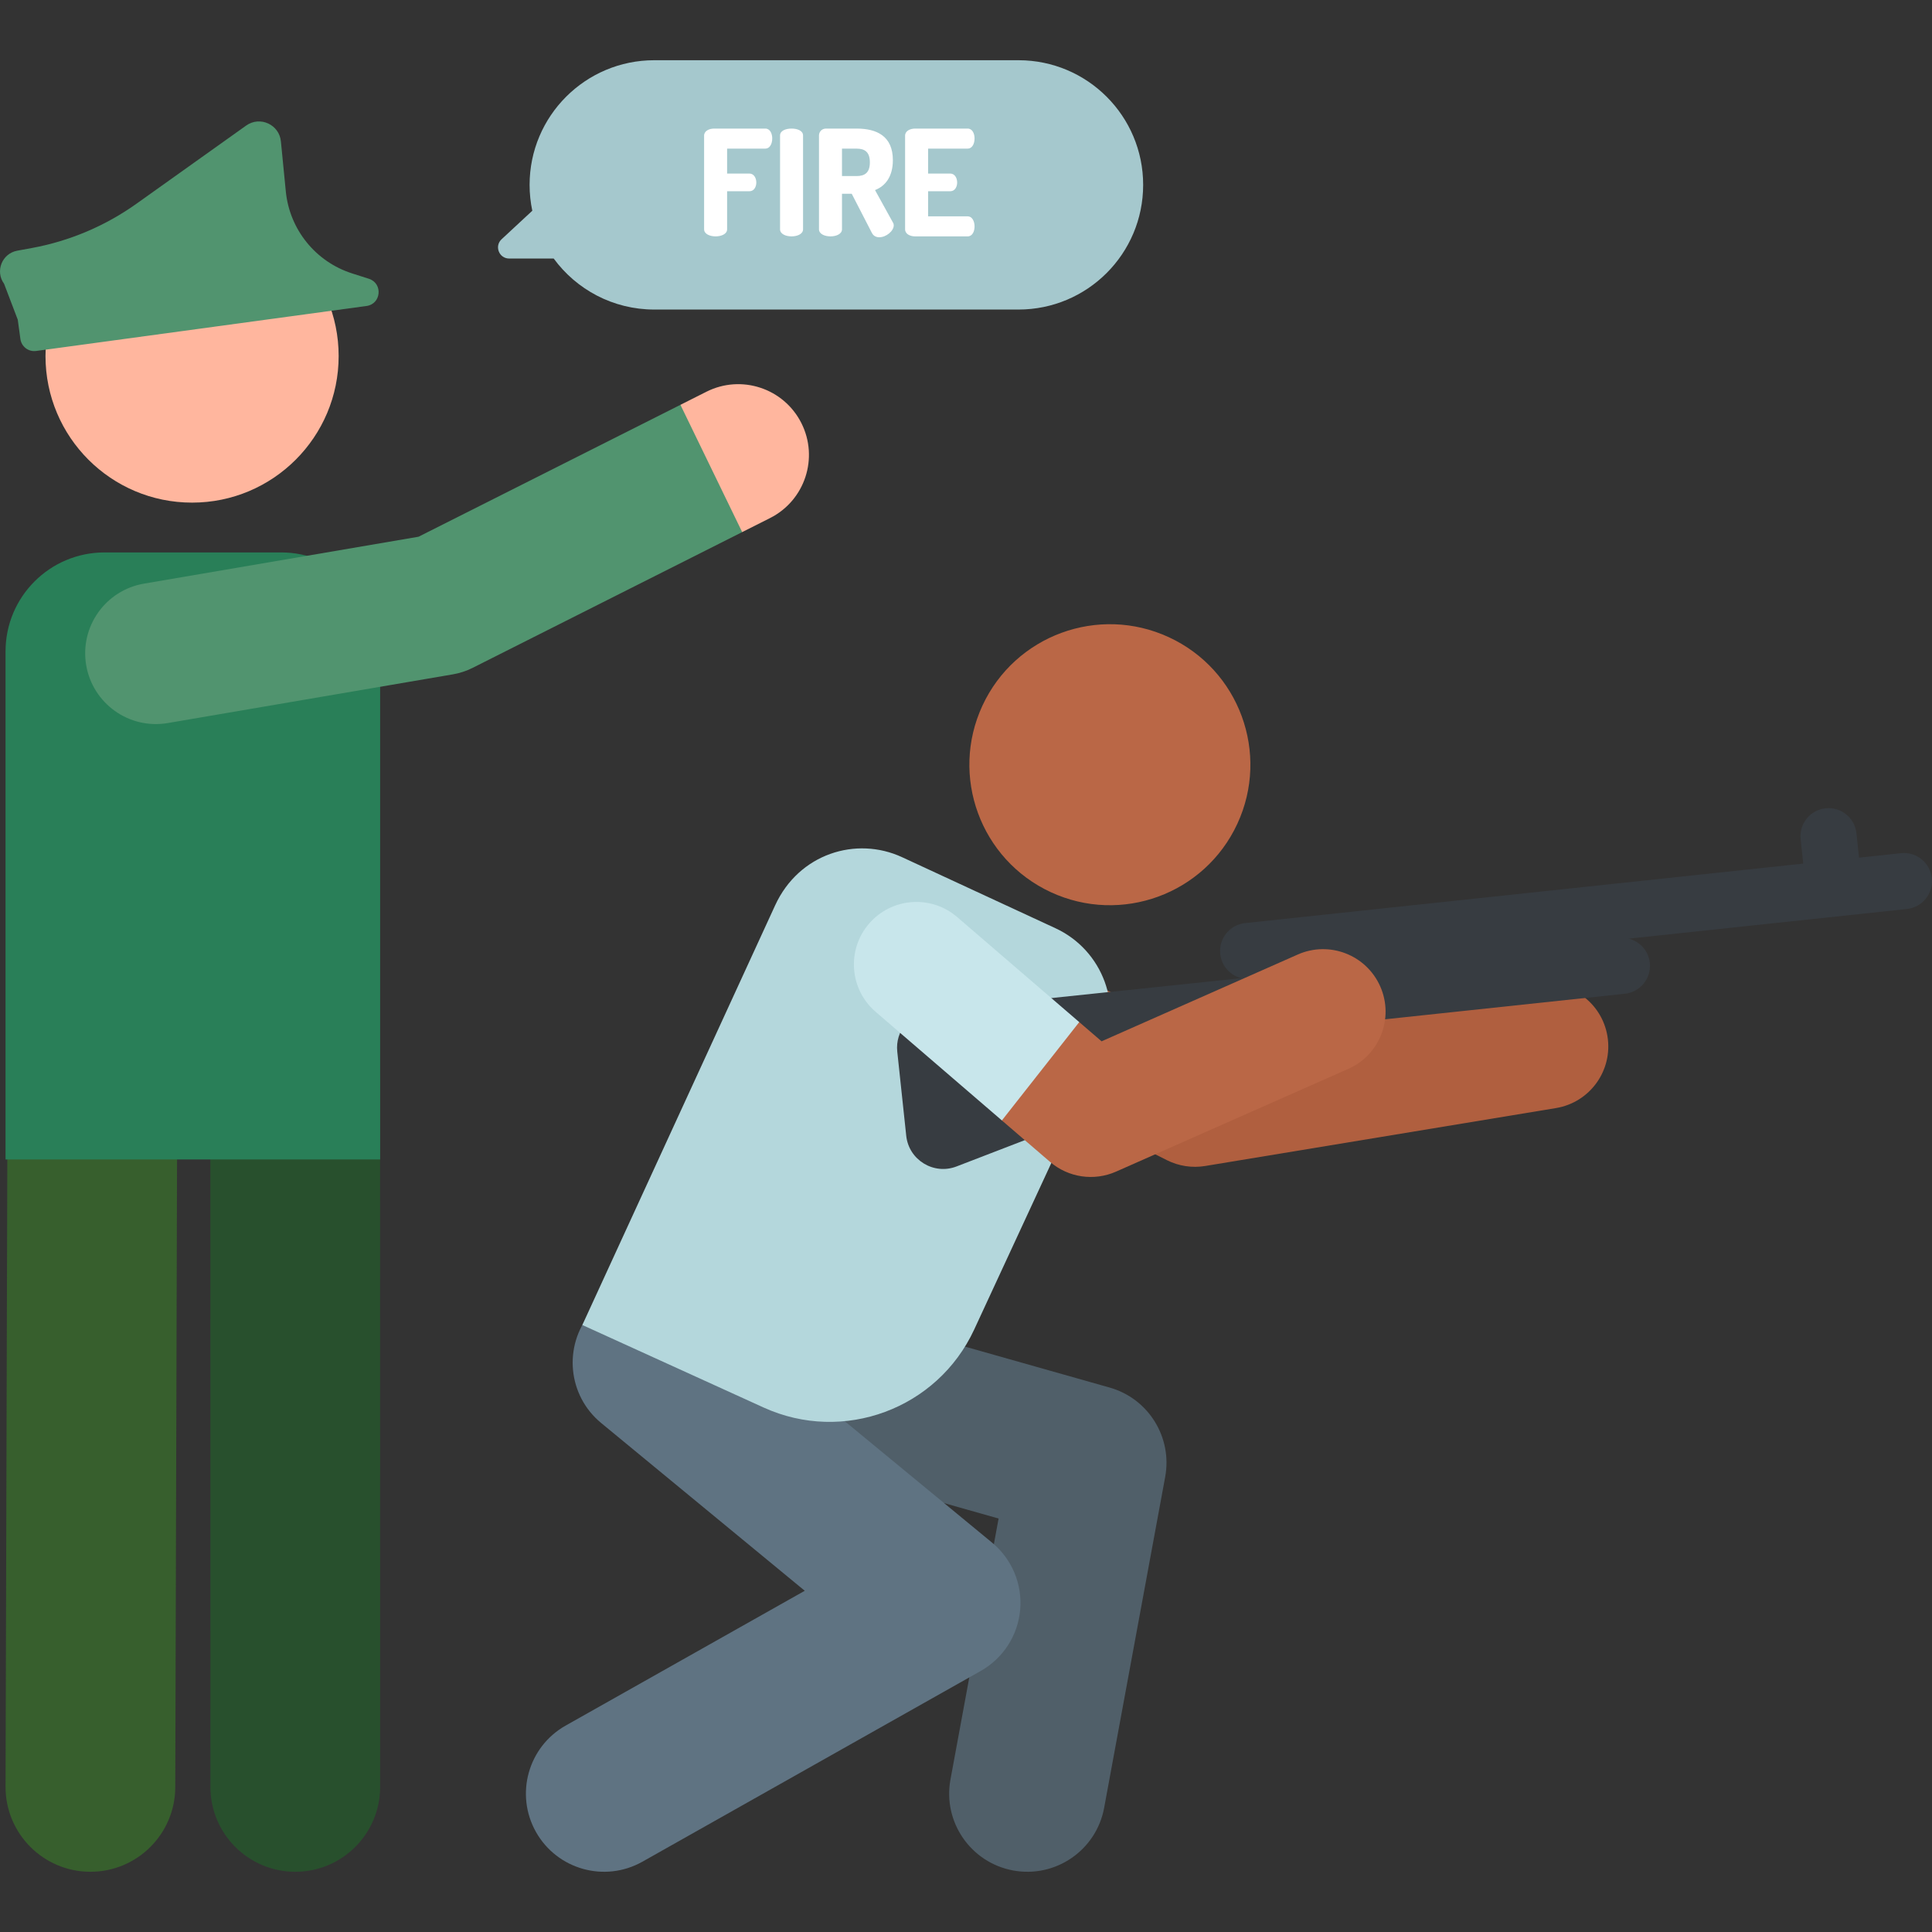 <svg id="Capa_1" enable-background="new 0 0 510.949 510.949" height="512" viewBox="0 0 510.949 510.949" width="512" xmlns="http://www.w3.org/2000/svg"><rect x="0" y="0" width="510.949" height="510.949" fill="#333333" stroke="none"/><path d="m269.359 15.927h-96.33c-18.208 0-32.968 14.76-32.968 32.968 0 2.345.249 4.631.714 6.837l-8.121 7.542c-1.959 1.82-.672 5.098 2.002 5.098h11.777c6 8.178 15.675 13.491 26.595 13.491h96.33c18.208 0 32.968-14.761 32.968-32.969.001-18.207-14.759-32.967-32.967-32.967z" fill="#a5c8cd"/><path d="m78.093 495.022c-12.396.001-22.445-10.047-22.446-22.443l-.014-185.861c-.001-12.396 10.047-22.446 22.443-22.447s22.445 10.047 22.446 22.443l.014 185.861c.001 12.396-10.047 22.446-22.443 22.447z" fill="#28502d"/><path d="m23.911 495.022c-.022 0-.043 0-.065 0-12.396-.035-22.416-10.113-22.381-22.509l.469-165.937c.035-12.374 10.078-22.381 22.443-22.381h.065c12.396.035 22.416 10.112 22.381 22.508l-.468 165.937c-.036 12.374-10.078 22.382-22.444 22.382z" fill="#375f2d"/><path id="XMLID_1123_" d="m100.536 306.64h-99.071v-134.354c0-14.462 11.724-26.187 26.187-26.187h46.698c14.462 0 26.187 11.724 26.187 26.187v134.354z" fill="#297f58"/><circle id="XMLID_1121_" cx="50.797" cy="94.163" fill="#ffb69e" r="38.764"/><path d="m171.605 130.616 8.347-23.554 6.868-3.459c9.224-4.647 20.471-.936 25.118 8.291 4.647 9.226.935 20.472-8.291 25.118l-7.365 3.71z" fill="#ffb69e"/><path d="m179.951 107.062-69.261 34.884-72.607 12.403c-10.183 1.74-17.027 11.404-15.288 21.586 1.729 10.118 11.337 17.037 21.586 15.288l75.37-12.875c1.831-.313 3.605-.897 5.264-1.732l71.266-35.895z" fill="#51946f"/><path d="m97.596 73.737-4.472-1.428c-9.651-3.082-16.544-11.608-17.536-21.689l-1.296-13.175c-.396-4.493-5.522-6.856-9.195-4.238l-28.999 20.666c-8.27 5.894-17.735 9.897-27.724 11.727l-3.81.698c-4.037.739-5.91 5.446-3.484 8.756l3.618 9.501s.367 2.692.693 5.091c.276 2.028 2.136 3.449 4.164 3.172 26.392-3.593 62.21-8.471 87.375-11.897 3.888-.528 4.387-5.943.666-7.184z" fill="#51946f"/><path d="m308.616 306.829-73.674-36.992c-8.159-4.097-11.452-14.032-7.356-22.191 4.097-8.159 14.033-11.452 22.191-7.355l68.869 34.579 87.467-14.44c9.008-1.487 17.517 4.61 19.003 13.617 1.487 9.008-4.609 17.516-13.617 19.003l-92.772 15.316c-3.44.568-6.981.034-10.111-1.537z" fill="#b05f3f"/><path d="m267.941 494.675c-11.223-2.07-18.643-12.846-16.573-24.069l12.728-69.005-73.442-20.789c-10.981-3.108-17.363-14.53-14.254-25.51 3.109-10.981 14.53-17.361 25.51-14.254l91.549 25.914c10.262 2.905 16.627 13.142 14.693 23.631l-16.142 87.51c-2.073 11.238-12.861 18.639-24.069 16.572z" fill="#505f69"/><path d="m141.751 484.503c-5.604-9.941-2.089-22.543 7.852-28.148l63.23-35.65-53.857-44.379c-8.807-7.257-10.064-20.28-2.807-29.087 7.257-8.808 20.279-10.064 29.088-2.807l77.103 63.533c5.257 4.332 8.041 10.976 7.443 17.761s-4.502 12.84-10.436 16.186l-89.467 50.442c-9.943 5.606-22.544 2.089-28.149-7.851z" fill="#5f7382"/><ellipse cx="293.69" cy="202.183" fill="#ba6746" rx="37.17" ry="37.17" transform="matrix(.42 -.907 .907 .42 -13.203 383.701)"/><path d="m201.96 372.246-47.951-21.826 50.991-110.991c6.281-13.672 21.428-18.356 33.568-12.733l40.56 18.787c12.583 5.828 18.059 20.754 12.231 33.337l-33.713 72.786c-9.734 21.016-34.606 30.235-55.686 20.64z" fill="#b4d7dc"/><path d="m252.964 308.49 96.299-37.104 80.466-8.577c4.076-.434 7.028-4.091 6.593-8.167-.339-3.179-2.64-5.666-5.569-6.404l73.559-7.84c4.076-.434 7.028-4.091 6.593-8.167-.434-4.076-4.091-7.028-8.167-6.593l-11.082 1.181-.688-6.458c-.434-4.076-4.091-7.028-8.167-6.593s-7.028 4.091-6.593 8.167l.688 6.458-147.59 15.731c-4.076.434-7.028 4.091-6.593 8.167.339 3.179 2.64 5.666 5.569 6.404l-82.262 8.612c-5.392.575-9.297 5.412-8.723 10.804l2.372 22.258c.686 6.415 7.277 10.44 13.295 8.121z" fill="#373c41"/><path d="m277.686 307.266-12.722-10.946-2.526-23.943 22.987-2.067 5.906 5.082 51.886-22.955c8.348-3.693 18.112.08 21.806 8.429 3.693 8.349-.081 18.112-8.43 21.806l-61.438 27.181c-5.806 2.569-12.61 1.594-17.469-2.587z" fill="#ba6746"/><path d="m285.425 270.31-32.283-27.777c-6.92-5.954-17.358-5.171-23.313 1.749-5.955 6.921-5.171 17.358 1.749 23.313l33.386 28.725z" fill="#c8e6eb"/><g fill="#fff"><path d="m186.212 35.876c0-1.248 1.326-1.872 2.652-1.872h13.533c1.287 0 1.833 1.365 1.833 2.613 0 1.443-.663 2.691-1.833 2.691h-10.101v6.592h5.889c1.17 0 1.833 1.131 1.833 2.379 0 1.053-.546 2.301-1.833 2.301h-5.889v10.062c0 1.248-1.521 1.872-3.042 1.872s-3.042-.624-3.042-1.872z"/><path d="m206.297 35.837c0-1.287 1.521-1.833 3.042-1.833s3.042.546 3.042 1.833v24.805c0 1.248-1.521 1.872-3.042 1.872s-3.042-.624-3.042-1.872z"/><path d="m216.593 35.837c0-.975.741-1.833 1.872-1.833h8.073c5.343 0 9.595 1.989 9.595 8.346 0 4.368-1.989 6.864-4.719 7.917l4.758 8.619c.156.234.195.507.195.702 0 1.521-2.028 3.159-3.822 3.159-.78 0-1.521-.312-1.95-1.131l-5.343-10.375h-2.574v9.399c0 1.248-1.521 1.872-3.042 1.872s-3.042-.624-3.042-1.872v-24.803zm6.084 3.472v7.254h3.861c2.184 0 3.51-.897 3.51-3.627s-1.326-3.627-3.51-3.627z"/><path d="m245.453 45.9h5.85c1.17 0 1.833 1.131 1.833 2.379 0 1.053-.546 2.301-1.833 2.301h-5.85v6.63h10.452c1.17 0 1.833 1.248 1.833 2.691 0 1.248-.546 2.613-1.833 2.613h-13.884c-1.326 0-2.652-.624-2.652-1.872v-24.766c0-1.248 1.326-1.872 2.652-1.872h13.884c1.287 0 1.833 1.365 1.833 2.613 0 1.443-.663 2.691-1.833 2.691h-10.452z"/></g></svg>
